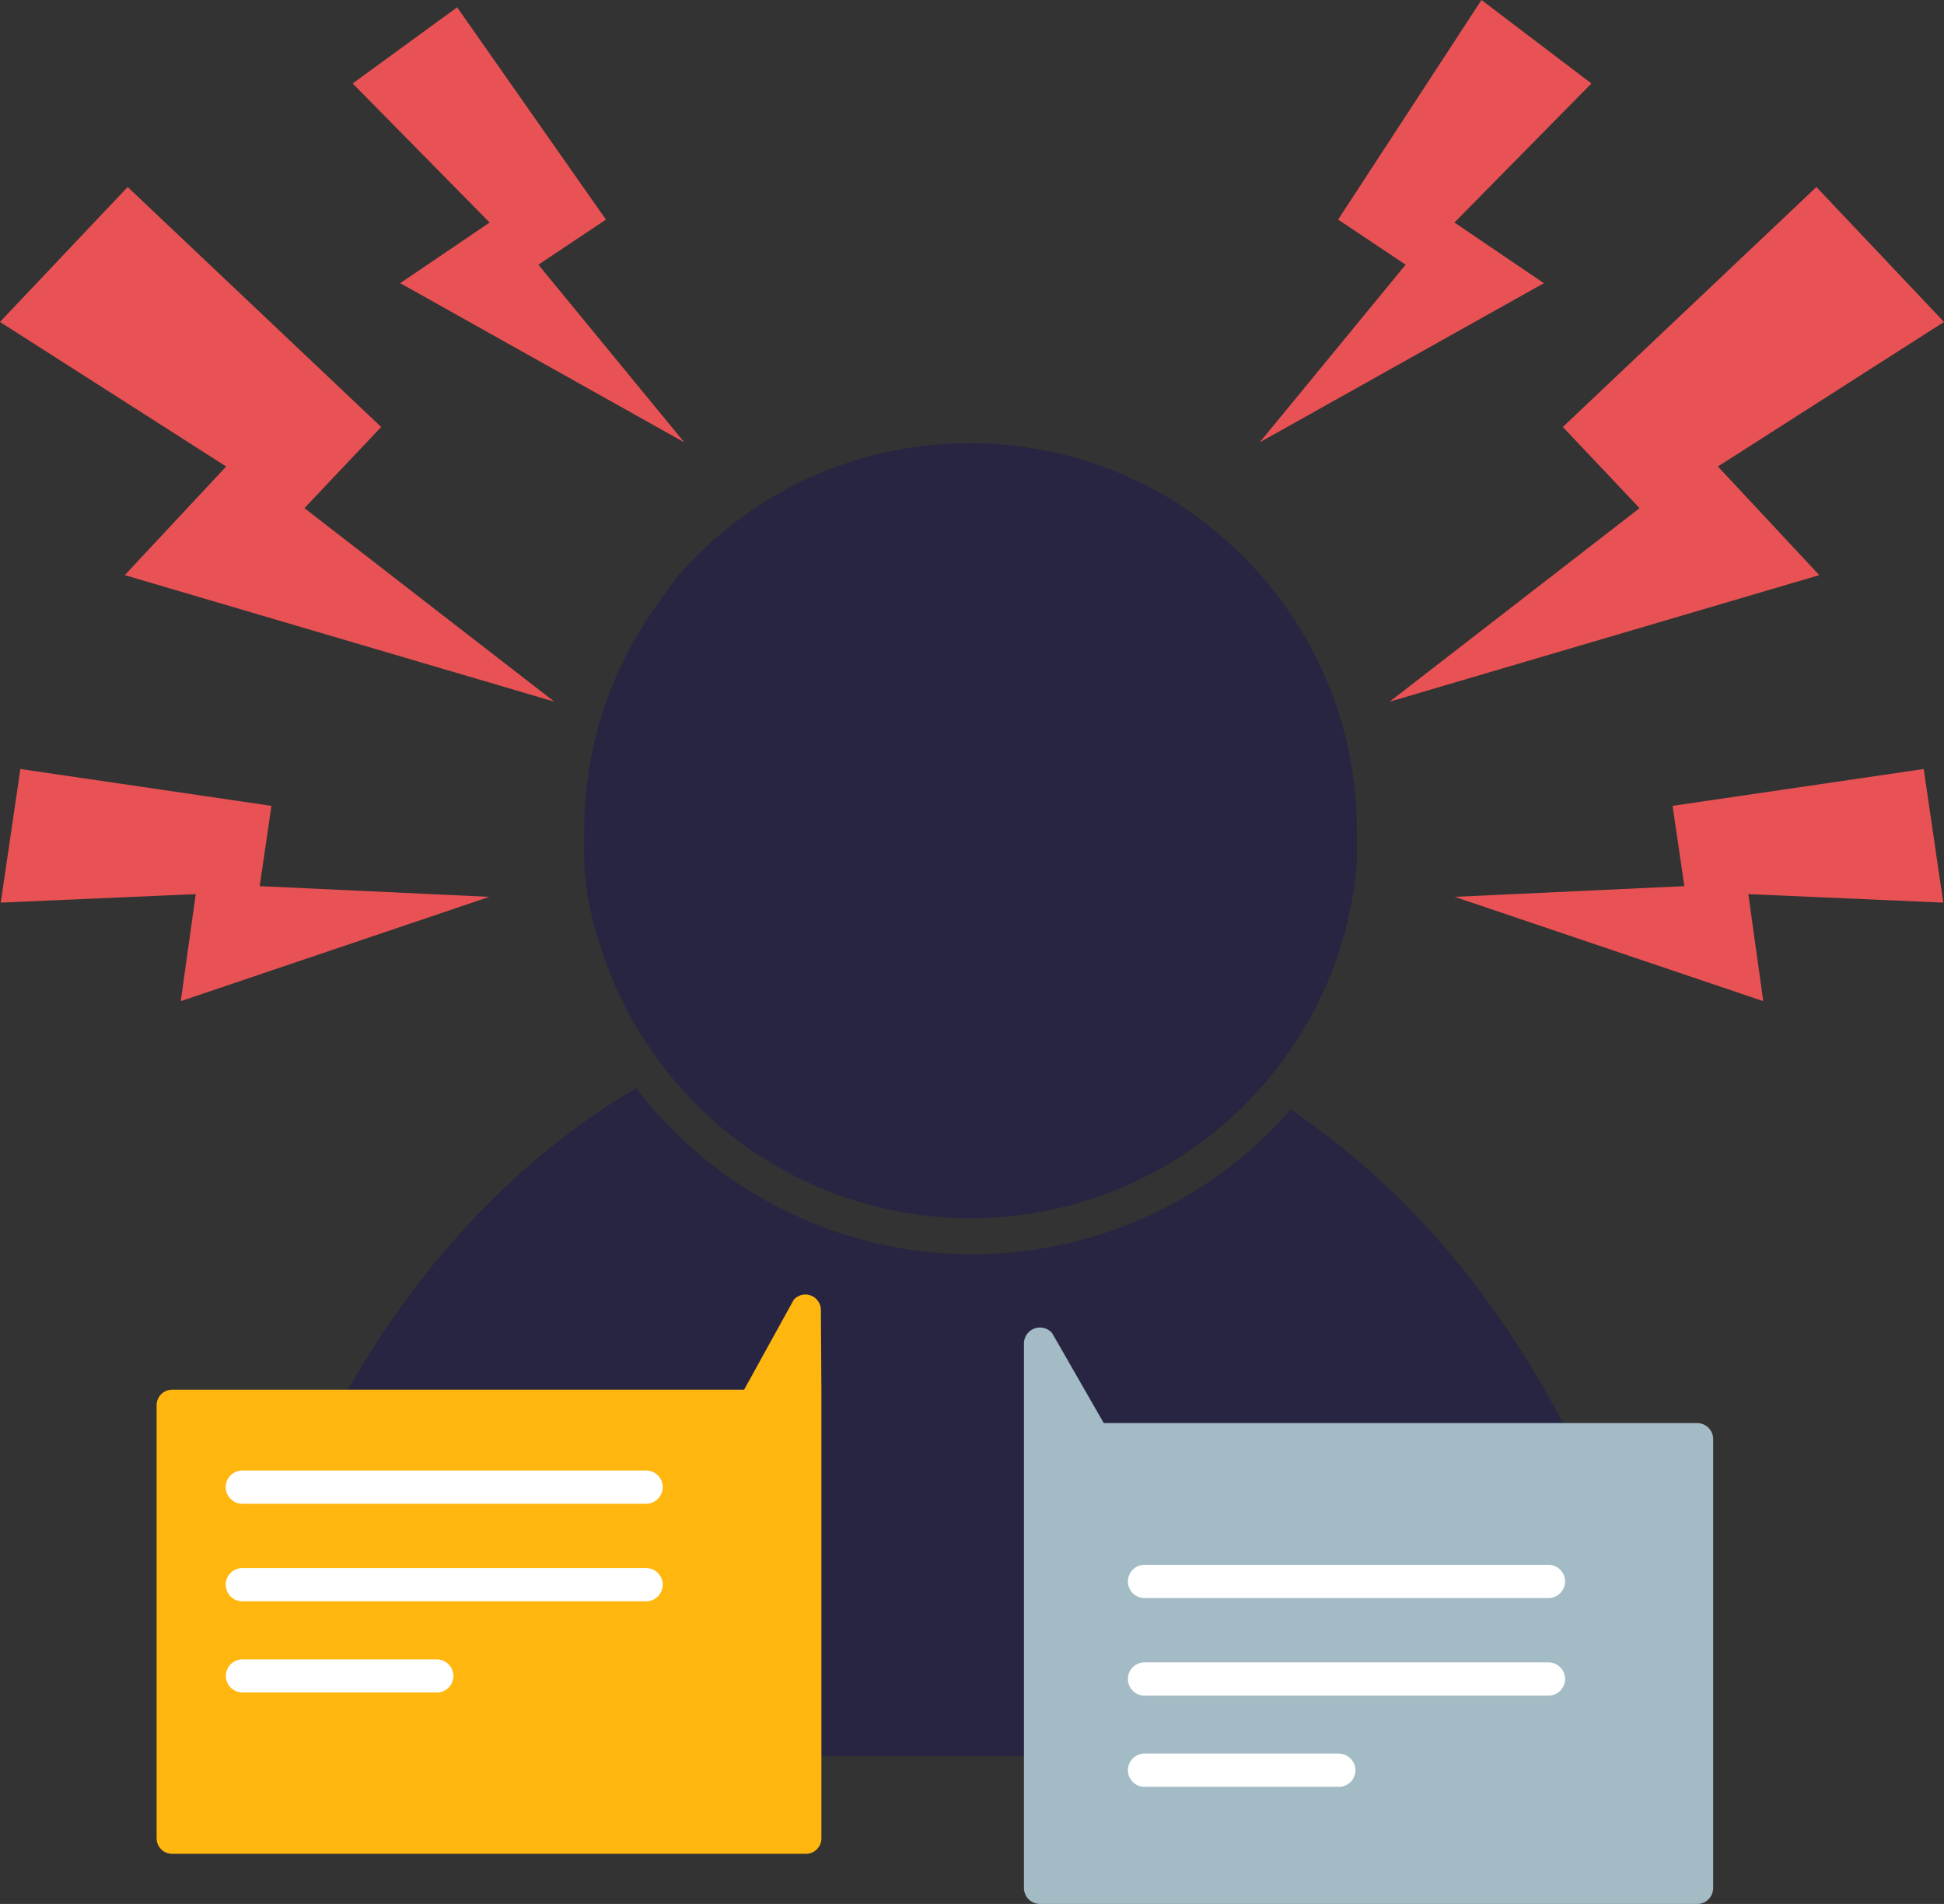 <svg id="Image1" xmlns="http://www.w3.org/2000/svg" viewBox="0 0 263.27 257.79"><rect x="0" y="0" width="263.27" height="257.79" fill="#333333" stroke="none"/><defs><style>.cls-1{fill:#272541;}.cls-2{fill:#e95254;}.cls-3{fill:#a3bbc4;}.cls-4{fill:#ffb60e;}.cls-5{fill:#fff;}</style></defs><path class="cls-1" d="M89,81.86l-.42.6c-.56.79-1.1,1.61-1.61,2.44l-.42.69a53.3,53.3,0,0,0-2.51,4.72c-.16.35-.33.71-.49,1.07s-.4.93-.59,1.4-.27.69-.41,1-.37,1-.55,1.51c-.09.26-.18.53-.26.79a52.32,52.32,0,0,0-2.62,16.41h0v3a4.76,4.76,0,0,0,0,.79,1.51,1.51,0,0,1,0,.48,3.54,3.54,0,0,0,.07.8c.07.27,0,.29,0,.44a7.37,7.37,0,0,0,.11.93v.3c.06.41.11.81.17,1.21l.06.33a5.2,5.2,0,0,0,.14.88l.09.45a4.06,4.06,0,0,0,.14.76c0,.25.06.31.1.47s.1.49.16.73.07.32.1.47.13.51.19.77.07.27.1.41c.1.37.2.75.31,1.12L81,127l.29,1,.13.43.23.71.17.48c.07.22.15.44.23.65s.11.33.17.49l.25.65.18.47.3.73.15.37c.15.35.31.7.46,1,.07.14.13.28.19.42s.21.44.31.66.15.31.23.47l.29.59c.09.16.17.32.25.48l.3.57.26.48.33.58c.08.15.16.3.25.45l.45.77.34.56.39.62.3.46.35.52.31.47.35.5.33.46.36.5.33.45.41.53.3.39a52.51,52.51,0,0,0,80.3,2.65,51.73,51.73,0,0,0,4.3-5.47l.06-.08.55-.83.13-.19.49-.78c0-.08.11-.16.16-.25l.45-.75c.06-.1.12-.19.17-.29s.29-.5.43-.75l.18-.31.4-.74.18-.33c.12-.25.25-.49.38-.74s.11-.23.17-.35l.36-.74c.06-.12.11-.24.16-.36s.24-.5.35-.75l.15-.35c.12-.25.23-.51.34-.77a3.05,3.05,0,0,1,.13-.32l.33-.82.07-.19c.36-.94.7-1.89,1-2.84a1.44,1.44,0,0,1,.13-.4c0-.13.13-.46.2-.68l.16-.52.18-.65.15-.56c0-.21.1-.42.16-.63s.09-.4.14-.6.1-.41.14-.62.09-.41.14-.62l.12-.61.12-.63a4.34,4.34,0,0,1,.11-.61c0-.2.07-.43.11-.65l.09-.6a5.31,5.31,0,0,1,.1-.68,2.73,2.73,0,0,1,.07-.59,3,3,0,0,0,.08-.69l.06-.58c0-.24,0-.48.07-.72a5.4,5.4,0,0,0,0-.57v-3.9h0a52.32,52.32,0,0,0-2.62-16.41l-.27-.79c-.17-.51-.36-1-.55-1.51s-.27-.7-.41-1-.38-.94-.59-1.4-.32-.72-.49-1.07a49.56,49.56,0,0,0-2.51-4.72c-.13-.23-.27-.46-.41-.69-.52-.83-1.06-1.65-1.62-2.44l-.42-.6q-1.32-1.83-2.79-3.54c-.73-.85-1.48-1.67-2.26-2.47-.3-.3-.59-.6-.89-.89a54,54,0,0,0-5-4.32c-.41-.32-.83-.62-1.25-.93l-1-.72c-1-.7-2.12-1.37-3.22-2-.73-.42-1.48-.82-2.23-1.21-1.13-.58-2.29-1.12-3.47-1.62A51.81,51.81,0,0,0,145.69,62c-.83-.24-1.67-.45-2.52-.65-1.27-.29-2.55-.54-3.86-.74-.87-.13-1.74-.24-2.62-.33a53.54,53.54,0,0,0-10.74,0c-.88.09-1.76.2-2.63.33-1.3.2-2.59.45-3.86.74-.85.2-1.68.41-2.52.65a53.72,53.72,0,0,0-6.06,2.13,37.48,37.48,0,0,0-3.46,1.62c-.76.39-1.5.79-2.24,1.21-1.09.64-2.17,1.31-3.22,2l-1,.72-1.26.93a52.67,52.67,0,0,0-5,4.32c-.3.29-.6.59-.89.89-.78.8-1.54,1.62-2.27,2.47Q90.34,80,89,81.86Z" transform="translate(0 0)"/><path class="cls-1" d="M174.78,150.24c-.84,1-1.71,1.9-2.62,2.81a57.28,57.28,0,0,1-86-5.71c-28.65,16.8-49.87,50.23-55.79,90.41H225.94C220.35,199.77,201.07,167.81,174.78,150.24Z" transform="translate(0 0)"/><polygon class="cls-2" points="66.31 30.13 54.2 38.34 92.67 59.89 72.91 35.84 82.06 29.73 61.91 0.99 47.76 11.3 66.31 30.13"/><polygon class="cls-2" points="66.26 121.43 35.17 119.98 36.76 109.11 2.76 104.12 0.1 122.21 26.51 121.06 24.48 135.55 66.26 121.43"/><polygon class="cls-2" points="16.9 77.87 75.07 95 41.23 68.8 51.62 57.81 17.29 25.32 0 43.59 30.63 63.16 16.9 77.87"/><polygon class="cls-2" points="190.36 35.84 170.6 59.89 209.08 38.34 196.97 30.13 215.52 11.3 200.63 0 181.22 29.73 190.36 35.84"/><polygon class="cls-2" points="260.52 104.12 226.51 109.11 228.11 119.98 197.01 121.43 238.79 135.55 236.77 121.06 263.17 122.21 260.52 104.12"/><polygon class="cls-2" points="222.04 68.8 188.2 95 246.38 77.87 232.65 63.16 263.27 43.59 245.99 25.32 211.65 57.81 222.04 68.8"/><path class="cls-3" d="M229.84,257.79h-89a2.17,2.17,0,0,1-2.17-2.17h0v-73.7a2.17,2.17,0,0,1,3.81-1.43l7,12.19h80.36a2.17,2.17,0,0,1,2.17,2.17v60.77a2.17,2.17,0,0,1-2.17,2.17Z" transform="translate(0 0)"/><path class="cls-4" d="M23.31,251h85.83a2.1,2.1,0,0,0,2.1-2.09V188.2l-.07-10.83a2.1,2.1,0,0,0-3.68-1.38l-6.72,12.17H23.31a2.1,2.1,0,0,0-2.1,2.1h0v58.62A2.1,2.1,0,0,0,23.28,251Z" transform="translate(0 0)"/><path class="cls-5" d="M181.32,241.93H155a2.25,2.25,0,0,1-2.25-2.25h0a2.25,2.25,0,0,1,2.25-2.25h26.3a2.27,2.27,0,0,1,2.26,2.25h0a2.26,2.26,0,0,1-2.26,2.26Z" transform="translate(0 0)"/><path class="cls-5" d="M155,225.08H209.7a2.25,2.25,0,0,1,2.25,2.25h0a2.25,2.25,0,0,1-2.25,2.25H155a2.25,2.25,0,0,1-2.25-2.25h0A2.25,2.25,0,0,1,155,225.08Z" transform="translate(0 0)"/><path class="cls-5" d="M155,211.87H209.7a2.25,2.25,0,0,1,2.25,2.25h0a2.25,2.25,0,0,1-2.25,2.25H155a2.25,2.25,0,0,1-2.25-2.25h0A2.25,2.25,0,0,1,155,211.87Z" transform="translate(0 0)"/><path class="cls-5" d="M59.12,229.15H32.84a2.24,2.24,0,0,1-2.25-2.23v0h0a2.25,2.25,0,0,1,2.25-2.25h26.3a2.27,2.27,0,0,1,2.26,2.25h0a2.25,2.25,0,0,1-2.25,2.25Z" transform="translate(0 0)"/><path class="cls-5" d="M32.82,212.31H87.5a2.25,2.25,0,0,1,2.25,2.25h0a2.25,2.25,0,0,1-2.25,2.25H32.82a2.25,2.25,0,0,1-2.25-2.25h0A2.25,2.25,0,0,1,32.82,212.31Z" transform="translate(0 0)"/><path class="cls-5" d="M32.82,199.1H87.5a2.25,2.25,0,0,1,2.25,2.25h0a2.25,2.25,0,0,1-2.25,2.25H32.82a2.25,2.25,0,0,1-2.25-2.25h0A2.25,2.25,0,0,1,32.82,199.1Z" transform="translate(0 0)"/></svg>